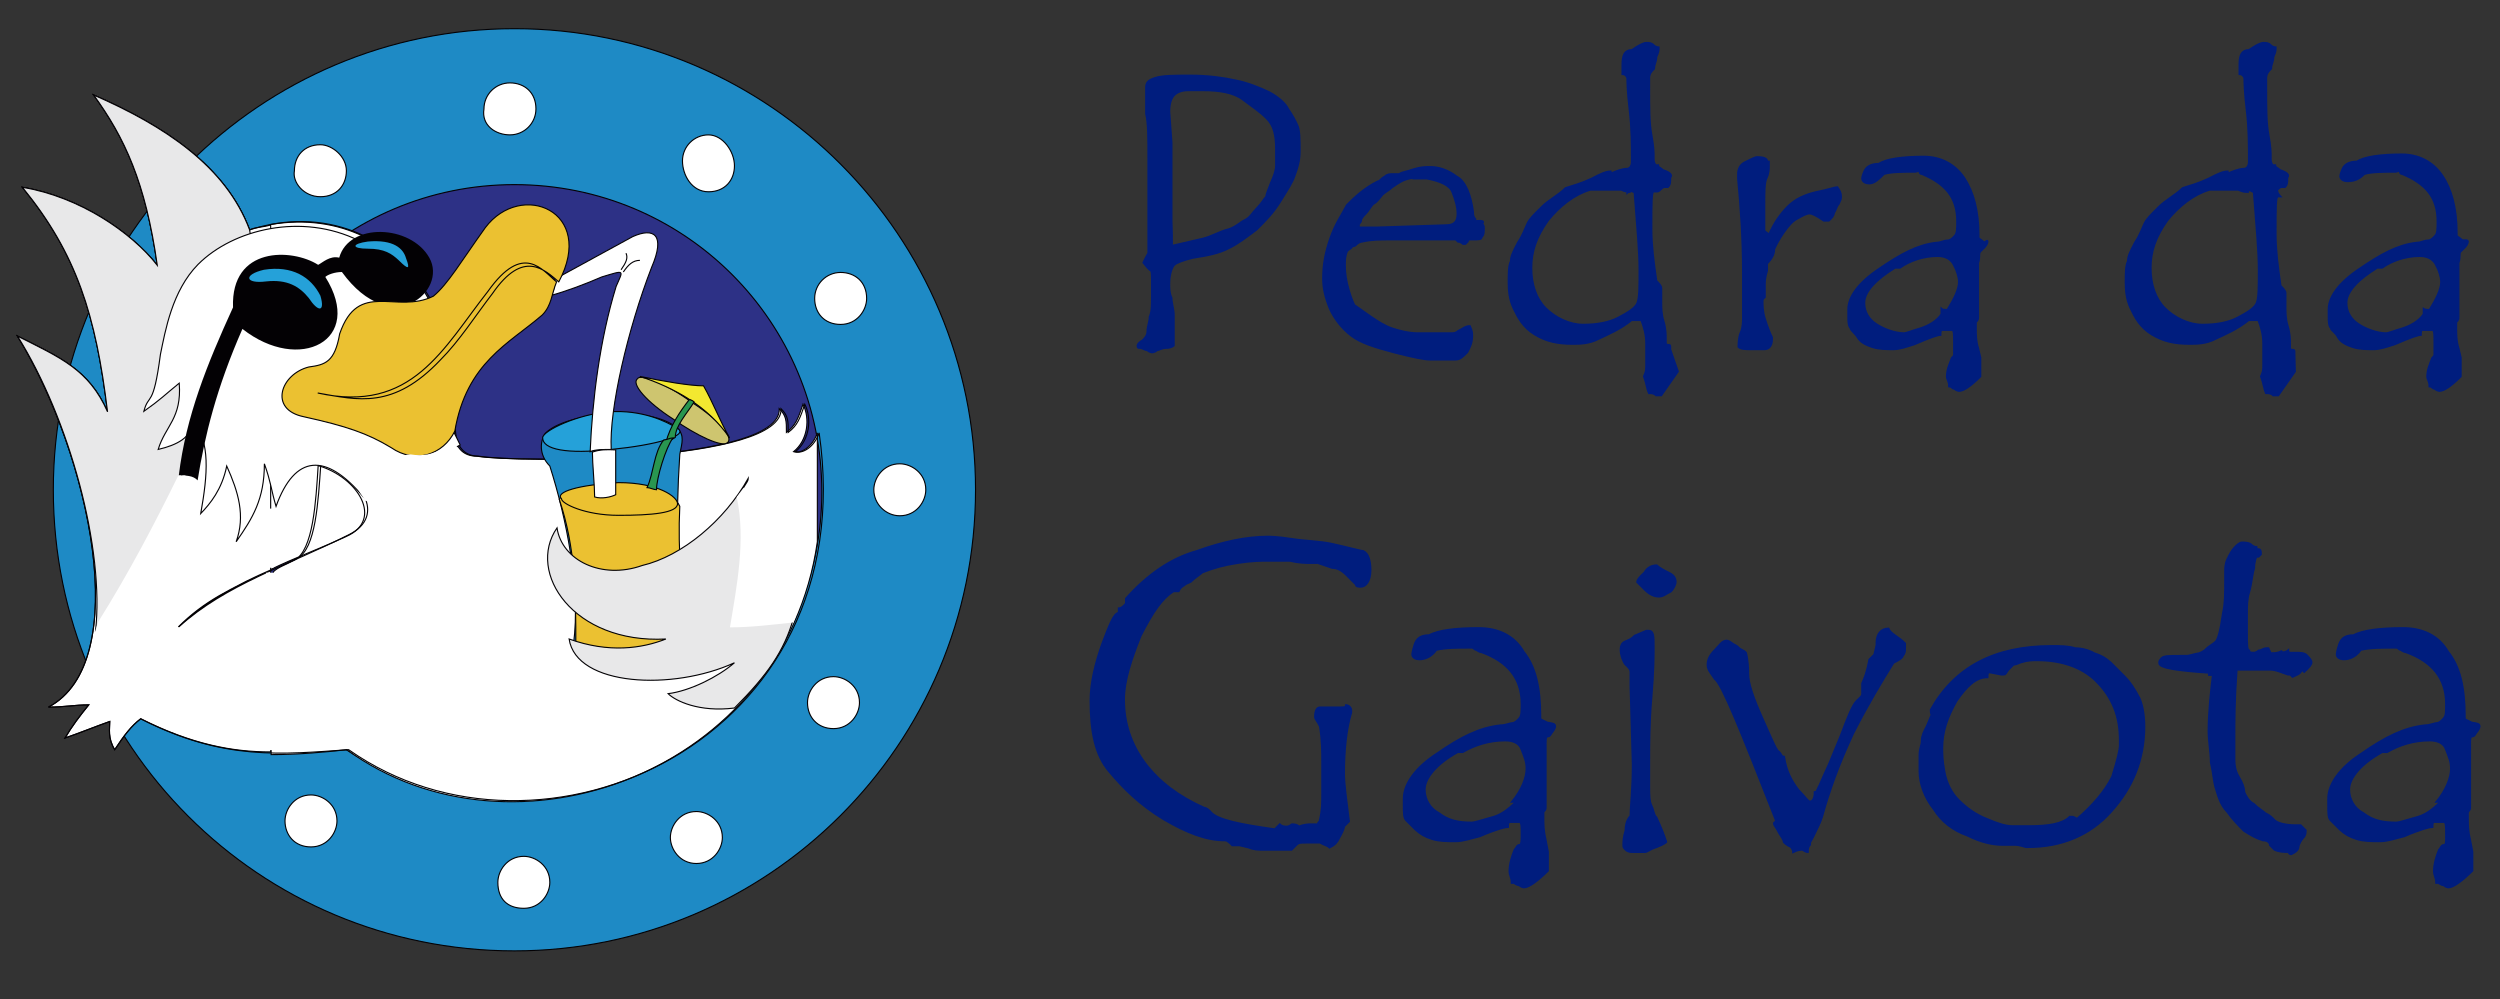 <?xml version="1.0" encoding="UTF-8"?> <svg xmlns="http://www.w3.org/2000/svg" xmlns:xlink="http://www.w3.org/1999/xlink" version="1.2" id="Camada_1" x="0px" y="0px" viewBox="-692.5 372 557.9 223" xml:space="preserve"><rect x="-692.5" y="372" width="557.9" height="223" fill="#333333" stroke="none"/> <g id="XMLID_88_"> <path id="XMLID_132_" fill="#1E8AC5" stroke="#030104" stroke-width="0.25" d="M-577.7,584.2c56.5,0,102.9-45.9,102.9-102.9 c0-56.5-45.9-102.9-102.9-102.9c-56.5,0-102.9,45.9-102.9,102.9S-634.7,584.2-577.7,584.2z"></path> <path id="XMLID_131_" fill="#2D3186" stroke="#030104" stroke-width="0.25" d="M-577.7,550.4c37.5,0,68.6-30.6,68.6-68.6 s-30.6-68.6-68.6-68.6s-68.6,30.6-68.6,68.6S-615.7,550.4-577.7,550.4z"></path> <g id="XMLID_124_"> <path id="XMLID_128_" fill="#FFFFFF" stroke="#030104" stroke-width="0.25" d="M-632,540.4c5.8,0,11.6-0.5,16.9-1.1 c36.9,26.9,97.6,5.3,105-46.4v-22.2c0-0.5,0-1.1,0-2.1c-1.1,3.2-3.7,4.7-5.3,4.2c3.2-2.6,3.7-7.4,2.1-10.6 c-1.1,3.2-1.6,4.7-3.7,6.3c0-2.6,0-3.7-1.6-5.3c0.5,12.1-58.6,12.1-67.5,10.6c-5.8,0-6.3-6.9-3.7-14.2c-3.2-9-3.7-11.6-6.9-20.6 c-6.9-12.7-20.1-19.5-35.4-16.9v77c5.3-2.6,11.1-4.7,16.9-7.4c8.4-3.7,2.6-13.2-6.3-15.8c-0.5,7.9-1.1,19-5.3,21.1 c-2.1,1.1-3.7,1.6-4.7,2.6L-632,540.4L-632,540.4z M-636.8,423.3c-5.3-14.2-19-23.2-34.8-30.1c6.9,9.5,11.6,19.5,14.2,38 c-5.8-7.4-17.4-15.3-30.1-17.4c12.1,14.8,16.4,28.5,19,50.1c-4.2-9.5-10.6-12.1-20.1-16.9c16.4,26.9,25.9,72.8,6.9,82.8 c3.7,0,5.8-0.5,9-0.5c-2.1,2.6-3.7,4.7-5.3,7.4c3.2-1.1,6.9-2.6,10-3.7c0,1.6-0.5,3.7,1.1,6.3c2.1-3.2,3.7-5.3,5.8-6.9 c11.6,5.8,20.6,7.4,29,7.4v-40.6c-9,4.2-14.8,6.9-20.6,12.7c6.3-5.8,13.2-9.5,20.6-12.7v-77C-633.6,422.7-635.7,422.7-636.8,423.3 z"></path> <path id="XMLID_125_" fill="none" stroke="#030104" stroke-width="0.25" d="M-636.8,423.3c-5.3-14.2-19-23.2-34.8-30.1 c6.9,9.5,11.6,19.5,14.2,38c-5.8-7.4-17.4-15.3-30.1-17.4c12.1,14.8,16.4,28.5,19,50.1c-4.2-9.5-10.6-12.1-20.1-16.9 c16.4,26.9,25.9,72.8,6.9,82.8c3.7,0,5.8-0.5,9-0.5c-2.1,2.6-3.7,4.7-5.3,7.4c3.2-1.1,6.9-2.6,10-3.7c0,1.6-0.5,3.7,1.1,6.3 c2.1-3.2,3.7-5.3,5.8-6.9c18.5,9.5,31.7,7.9,46.4,6.9c42.7,30.1,115-1.6,105-70.7c-1.1,3.2-3.7,4.7-5.3,4.2 c3.2-2.6,3.7-7.4,2.1-10.6c-1.1,3.2-1.6,4.7-3.7,6.3c0-2.6,0-3.7-1.6-5.3c0.5,12.1-58.6,12.1-67.5,10.6c-5.8,0-6.3-6.9-3.7-14.2 c-3.2-9-3.7-11.6-6.9-20.6C-604.6,424.3-620.4,418-636.8,423.3L-636.8,423.3z M-652.6,511.9c7.9-7.4,13.2-9,26.4-15.3 c4.2-2.1,4.7-12.7,5.3-21.1c9,2.6,14.8,11.6,6.3,15.8C-628.3,498.2-642.1,502.4-652.6,511.9z"></path> </g> <path id="XMLID_123_" fill="#1E8AC5" stroke="#030104" stroke-width="0.25" d="M-569.8,476c3.7,11.6,6.9,27.4,5.3,39.6 c8.4,2.6,16.4,1.6,24.8-1.6c-1.6-15.8-2.1-24.8-1.1-40.6c0.5-2.6,1.1-4.2-0.5-5.8c-5.8-5.3-24.8-3.7-29.5,1.1 C-571.9,470.2-572.4,473.4-569.8,476z"></path> <path id="XMLID_122_" fill="#25A1D9" stroke="#030104" stroke-width="0.25" d="M-556.6,463.9c7.4-0.5,12.7,2.1,15.3,3.7 c2.6,1.6-4.7,3.7-14.8,4.7c-10,1.1-15.3,0-15.3-2.6C-571.4,468.1-563.4,464.4-556.6,463.9z"></path> <path id="XMLID_121_" fill="#EBC131" stroke="#030104" stroke-width="0.25" d="M-567.7,483.4c3.7,11.1,3.7,21.1,3.7,32.7 c10,2.6,17.4,1.1,24.8-2.1c-1.1-9.5-2.1-19-1.6-29C-543.4,478.7-565,479.2-567.7,483.4z"></path> <path id="XMLID_120_" fill="#EBC131" stroke="#030104" stroke-width="0.25" d="M-554.5,479.7c9,0,13.2,3.2,13.2,4.7 c0,2.1-5.8,2.6-13.2,2.6s-12.7-2.6-12.7-3.7C-568.7,481.8-563.4,480.2-554.5,479.7z"></path> <path id="XMLID_119_" fill="#CEC56F" stroke="#030104" stroke-width="0.25" d="M-538.1,461.8c5.8,3.7,9.5,7.9,7.9,9 c-1.1,1.1-6.9-1.6-12.1-5.3c-5.8-3.7-9.5-7.9-7.9-9C-549.7,455.4-543.9,457.5-538.1,461.8z"></path> <path id="XMLID_118_" fill="#F3E830" stroke="#030104" stroke-width="0.25" d="M-549.7,456c5.3,1.1,11.1,2.1,14.2,2.1 c2.1,3.7,3.7,7.9,5.8,11.6C-534.4,462.8-541.8,458.6-549.7,456z"></path> <path id="XMLID_117_" fill="#299650" stroke="#030104" stroke-width="0.25" d="M-543.9,470.7c0.5,0,1.1-0.5,2.1-1.1 c0-2.6,2.6-5.3,4.2-7.9c0,0-0.5-0.5-1.1-0.5C-540.8,463.9-542.9,467-543.9,470.7z"></path> <path id="XMLID_116_" fill="#299650" stroke="#030104" stroke-width="0.25" d="M-548.1,480.8c0.5,0,1.6,0.5,2.1,0.5 c0-2.6,2.1-9.5,3.7-11.6c-0.5,0-1.6,0.5-2.1,0.5C-546.6,472.9-546.6,477.6-548.1,480.8z"></path> <path id="XMLID_115_" fill="#FFFFFF" stroke="#030104" stroke-width="0.25" d="M-568.7,434.3c5.8-3.2,11.6-6.3,17.4-9.5 c4.7-2.1,7.4-0.5,4.2,6.9c-5.3,13.7-9.5,31.7-9,40.6c-1.6,0-3.7,0-4.7,0.5c0.5-11.6,2.1-24.8,5.8-36.9c1.6-3.7,2.1-3.7-3.2-2.1 c-3.7,1.6-7.9,3.2-11.6,4.2C-568.7,437-568.7,435.4-568.7,434.3z"></path> <path id="XMLID_114_" fill="#FFFFFF" stroke="#030104" stroke-width="0.25" d="M-560.3,472.9c0,2.6,0.5,7.4,0.5,10 c1.6,0.5,3.7,0,4.7-0.5c0-2.6,0-7.4,0-10C-557.1,472.3-558.7,472.3-560.3,472.9z"></path> <path id="XMLID_113_" fill="none" stroke="#030104" stroke-width="0.25" d="M-553.9,432.2c1.1-1.6,1.6-2.6,1.1-3.7"></path> <path id="XMLID_112_" fill="none" stroke="#030104" stroke-width="0.25" d="M-553.4,432.7c1.1-1.6,2.1-2.6,3.7-2.6"></path> <path id="XMLID_111_" fill="#E8E8E9" stroke="#030104" stroke-width="0.25" d="M-636.8,423.3c-5.3-14.2-19-23.2-34.8-30.1 c6.9,9.5,11.6,19.5,14.2,38c-5.8-7.4-17.4-15.3-30.1-17.4c12.1,14.8,16.4,28.5,19,50.1c-4.2-9.5-10.6-12.1-20.1-16.9 c11.6,18.5,19.5,47.5,17.4,66C-652.6,485-633.6,440.1-636.8,423.3z"></path> <path id="XMLID_110_" fill="#FFFFFF" stroke="#030104" stroke-width="0.25" d="M-589.8,471.3c-6.9,3.7-14.2,7.9-21.6,11.6 c-8.4-10-15.3-9.5-19.5,2.1c-1.1-3.7-1.1-5.3-2.6-9.5c0,7.9-2.6,12.1-6.3,17.4c2.1-5.8,0.5-11.1-2.1-16.9 c-1.1,5.3-3.7,8.4-5.8,10.6c1.6-9,2.1-15.8-1.6-20.6c-0.5,3.7-3.7,5.3-7.9,6.3c1.6-5.3,5.3-6.9,4.7-14.8c-3.2,2.6-4.2,3.7-7.9,6.3 c1.1-4.2,2.1-0.5,3.7-12.7c1.1-5.3,2.6-14.2,8.4-20.1c7.9-7.9,23.2-11.6,35.9-5.3C-604.6,440.1-597.7,455.4-589.8,471.3z"></path> <g id="XMLID_106_"> <path id="XMLID_109_" fill="#030104" d="M-652.6,478.1c1.6,0,3.2,0,4.2,1.1c1.6-10,4.2-20.6,10-33.8c12.7,10,27.4,2.6,18.5-11.6 c0.5-0.5,2.1-1.1,3.7-1.1c11.1,15.3,23.7,4.2,19.5-3.2c-4.2-7.4-17.9-7.9-20.1,0c-2.1-0.5-3.7,1.1-4.7,1.6 c-5.8-3.7-19.5-4.2-19,9.5C-646.3,453.3-651,464.9-652.6,478.1z"></path> <path id="XMLID_108_" fill="#25A1D9" d="M-633.6,432.2c-4.7,1.1-4.2,3.2,0.5,2.6c4.7-0.5,7.4,1.1,9.5,3.7c2.1,3.2,3.7,3.2,2.6-0.5 C-623.1,433.8-627.3,431.2-633.6,432.2z"></path> <path id="XMLID_107_" fill="#25A1D9" d="M-610.4,425.9c-3.7,0.5-3.7,1.6,0,1.6s5.3,1.1,6.9,2.6c2.1,2.1,2.6,2.1,1.6-0.5 C-602.5,427.5-604.6,425.4-610.4,425.9z"></path> </g> <path id="XMLID_105_" fill="#EBC131" stroke="#030104" stroke-width="0.25" d="M-616.7,446.5c-1.1,6.3-3.2,6.9-6.9,7.4 c-6.3,1.6-9,9.5-1.1,11.1c9.5,2.1,14.2,3.7,19.5,6.9c5.3,3.7,11.6,1.6,14.2-3.7c2.6-15.3,12.1-19.5,19.5-25.9 c2.1-2.1,2.1-4.7,3.2-7.4c-3.2-2.6-7.4-9-15.3,2.1c-10,12.7-16.9,27.4-38,22.7c9,1.6,16.9,3.7,27.4-7.4c4.2-4.2,7.9-10,11.6-14.8 c6.9-10,11.6-5.3,14.8-2.6c8.4-15.8-8.4-22.7-16.4-12.1c-5.3,7.4-8.4,12.7-11.6,15.3C-604.1,442.2-612.5,434.3-616.7,446.5z"></path> <path id="XMLID_104_" fill="#FFFFFF" d="M-612.5,481.3c0.5,1.1,1.1,1.6,1.6,2.6c6.9-3.7,13.7-7.9,20.6-11.6 c-0.5-1.1-0.5-1.6-1.1-2.6c-0.5,1.1-3.7,4.7-9.5,3.7C-605.1,473.4-606.7,479.2-612.5,481.3z"></path> <path id="XMLID_103_" fill="#FFFFFF" d="M-670.6,510.8c-0.5,1.6-1.1,3.2-1.1,4.2c11.1-11.6,17.9-24.8,20.6-36.9c-0.5,0-1.1,0-1.6,0 C-657.9,488.7-663.7,499.8-670.6,510.8z"></path> <path id="XMLID_102_" fill="#E8E8E9" stroke="#030104" stroke-width="0.25" d="M-525.5,478.7c-5.3,9.5-14.8,17.4-23.7,19.5 c-9,3.2-17.9-1.1-19-8.4c-6.9,10,3.7,25.9,24.3,24.8c-5.3,2.1-12.7,3.2-21.6,0c1.6,10.6,23.2,11.6,36.9,5.3 c-3.7,3.2-10,6.3-14.8,6.9c1.6,1.6,6.9,4.2,14.8,3.2c7.4-7.4,11.1-12.7,13.2-20.1c-3.7,0-10,1.1-13.7,1.6 c2.1-8.4,3.7-18.5,1.6-28.5C-527,480.8-525.5,479.7-525.5,478.7z"></path> <path id="XMLID_101_" fill="#FFFFFF" d="M-528.1,482.9c0.5-0.5,1.1-1.6,1.6-2.1c1.6,9,4.7,15.8,2.6,25.9c4.2-1.6,6.3,0,9,2.6 c0,0.5-0.5,1.1-0.5,1.6c-4.7,0.5-9.5,1.1-14.2,1.1C-528.1,502.9-526,492.4-528.1,482.9z"></path> <g id="XMLID_91_"> <path id="XMLID_100_" fill="#FFFFFF" stroke="#030104" stroke-width="0.25" d="M-621,415.9c3.7,0,5.8-2.6,5.8-5.8 c0-3.2-3.2-5.8-5.8-5.8c-3.7,0-5.8,2.6-5.8,5.8C-627.3,412.7-624.7,415.9-621,415.9z"></path> <path id="XMLID_99_" fill="#FFFFFF" stroke="#030104" stroke-width="0.25" d="M-578.7,402.1c3.2,0,5.8-2.6,5.8-5.8 c0-3.7-2.6-5.8-5.8-5.8c-3.2,0-5.8,2.6-5.8,5.8C-585.1,400-581.9,402.1-578.7,402.1z"></path> <path id="XMLID_98_" fill="#FFFFFF" stroke="#030104" stroke-width="0.25" d="M-534.4,414.8c3.7,0,5.8-2.6,5.8-5.8 s-2.6-6.9-5.8-6.9c-3.2,0-5.8,2.6-5.8,5.8C-540.2,411.1-538.1,414.8-534.4,414.8z"></path> <path id="XMLID_97_" fill="#FFFFFF" stroke="#030104" stroke-width="0.25" d="M-504.9,444.4c3.7,0,5.8-3.2,5.8-5.8 c0-3.7-2.6-5.8-5.8-5.8s-5.8,2.6-5.8,5.8S-508.6,444.4-504.9,444.4z"></path> <path id="XMLID_96_" fill="#FFFFFF" stroke="#030104" stroke-width="0.25" d="M-491.7,487.1c3.7,0,5.8-3.2,5.8-5.8 c0-3.7-3.2-5.8-5.8-5.8c-3.7,0-5.8,3.2-5.8,5.8C-497.5,484.5-494.8,487.1-491.7,487.1z"></path> <path id="XMLID_95_" fill="#FFFFFF" stroke="#030104" stroke-width="0.25" d="M-506.5,534.6c3.7,0,5.8-3.2,5.8-5.8 c0-3.7-3.2-5.8-5.8-5.8c-3.7,0-5.8,3.2-5.8,5.8C-512.3,532-510.1,534.6-506.5,534.6z"></path> <path id="XMLID_94_" fill="#FFFFFF" stroke="#030104" stroke-width="0.25" d="M-537.1,564.7c3.7,0,5.8-3.2,5.8-5.8 c0-3.7-3.2-5.8-5.8-5.8c-3.7,0-5.8,3.2-5.8,5.8C-542.9,561.5-540.8,564.7-537.1,564.7z"></path> <path id="XMLID_93_" fill="#FFFFFF" stroke="#030104" stroke-width="0.25" d="M-575.6,574.7c3.7,0,5.8-3.2,5.8-5.8 c0-3.7-3.2-5.8-5.8-5.8c-3.7,0-5.8,3.2-5.8,5.8C-581.4,572.6-579.3,574.7-575.6,574.7z"></path> <path id="XMLID_92_" fill="#FFFFFF" stroke="#030104" stroke-width="0.25" d="M-623.1,561c3.7,0,5.8-3.2,5.8-5.8 c0-3.7-3.2-5.8-5.8-5.8c-3.7,0-5.8,3.2-5.8,5.8C-628.9,558.3-626.8,561-623.1,561z"></path> </g> <rect id="XMLID_90_" x="-633.1" y="499.8" fill="#FFFFFF" width="3.7" height="39.6"></rect> <rect id="XMLID_89_" x="-633.1" y="485.5" fill="#FFFFFF" width="1.6" height="13.2"></rect> </g> <g id="XMLID_14_"> </g> <g id="XMLID_15_"> </g> <g id="XMLID_16_"> </g> <g id="XMLID_17_"> </g> <g id="XMLID_18_"> </g> <g id="XMLID_19_"> </g> <g> <path fill="#001D7E" stroke="#001D7E" stroke-width="0.5" d="M-437.3,430.6c0,0,0.5-1.1,1.1-2.1c0-1.6,0-3.7,0-6.3v-5.3v-9.5 c0-4.7,0-7.9-0.5-10c0-2.1,0-3.2,0-3.2s0-0.5,0-1.1c0-0.5,0-0.5,0-1.1v-0.5c0-1.1,0.5-1.6,2.1-2.1c1.6-0.5,4.2-0.5,7.9-0.5 c3.7,0,7.4,0.5,10,1.1c2.6,0.5,5.3,1.6,7.4,2.6c2.1,1.1,3.7,2.6,4.2,3.7c1.1,1.6,1.6,2.6,2.1,3.7c0.5,1.1,0.5,3.2,0.5,5.8 c0,2.1-0.5,3.7-1.1,5.3c-0.5,1.6-1.6,3.2-3.2,5.8c-1.6,2.6-3.2,4.2-5.3,6.3c-2.1,1.6-4.2,3.2-6.3,4.2c-2.1,1.1-4.7,1.6-7.9,2.1 c-2.1,0.5-3.7,1.1-4.2,1.6c-0.5,0.5-1.1,2.1-1.1,4.2c0,1.1,0,2.1,0.5,3.2c0,1.1,0.5,2.6,0.5,3.7v2.1c0,0.5,0,1.1,0,2.1v1.1v0.5 c0,0.5,0,0.5,0,1.1c0,0-0.5,0.5-1.6,0.5s-1.6,0.5-2.1,0.5c-0.5,0.5-1.1,0.5-1.1,0.5s-0.5,0-1.1-0.5c-0.5,0-1.1-0.5-1.6-0.5 c-0.5,0-0.5,0-0.5-0.5c0,0,0-0.5,1.1-1.1c0.5-0.5,1.1-1.1,1.1-2.1l0,0c0-1.1,0.5-2.1,0.5-3.2c0.5-1.1,0.5-2.6,0.5-4.7 c0-1.1,0-2.1,0-3.7c0-1.1,0-2.1-0.5-2.1l-0.5-0.5C-437.3,430.6-437.3,430.6-437.3,430.6L-437.3,430.6z M-431,426.9 c2.1-0.5,4.7-1.1,6.9-1.6c2.1-0.5,3.7-1.6,5.8-2.1c1.6-0.5,2.6-1.6,3.7-2.1c1.1-0.5,1.6-1.6,2.6-2.6c1.1-1.1,1.6-2.1,2.1-2.6 c0-0.5,0.5-1.6,1.1-3.2c0.5-1.1,1.1-2.6,1.1-3.7s0-2.6,0-3.7c0-3.2-0.5-5.3-2.1-6.9c-1.6-1.6-3.2-2.6-5.3-4.2 c-2.1-1.6-5.3-2.1-9-2.1h-3.2c-1.6,0-2.6,0.5-3.2,1.1c-0.5,0.5-1.1,1.6-1.1,3.7l0.5,6.9v7.4v10C-431,423.3-431,425.4-431,426.9z"></path> <path fill="#001D7E" stroke="#001D7E" stroke-width="0.5" d="M-361.9,421.7c0,0,0.5,0.5,0.5,1.1c0,1.1,0,1.6-0.5,2.1l0,0 c0,0.5-0.5,0.5-2.1,0.5h-0.5c0,0-0.5,0-0.5,0.5l-0.5,0.5c0,0,0,0-0.5,0c0,0-0.5-0.5-1.1-0.5l-0.5-0.5c-0.5,0-1.1,0-2.1,0 c-0.5,0-1.1,0-2.1,0s-1.6,0-1.6,0c-0.5,0-1.1,0-2.1,0s-2.1,0-2.6,0h-4.2c-2.1,0-4.2,0-6.3,0.5c0,0-0.5,0-1.1,0.5 c-0.5,0.5-0.5,0.5-1.1,0.5c0,0.5-0.5,0.5-1.1,1.1c-0.5,1.1-0.5,2.1-0.5,3.2c0,0.5,0,2.1,0.5,4.2c0.5,2.1,1.1,3.7,1.6,4.7 c0,0,1.6,1.1,3.7,2.6c1.6,1.1,3.2,2.1,4.7,2.6s3.7,1.1,5.8,1.1c1.1,0,2.1,0,3.2,0h1.6h2.6c0.5,0,1.1,0,1.6-0.5 c1.1-0.5,1.6-1.1,2.6-1.1c0.5,1.1,0.5,1.6,0.5,2.1c0,1.6-0.5,2.6-1.1,3.7c-1.1,1.1-1.6,1.6-2.6,1.6h-1.1h-2.6h-2.1 c-1.1,0-3.7-0.5-7.9-1.6s-7.4-2.1-9.5-3.7c-2.1-1.6-3.7-3.7-4.7-5.8c-1.1-2.6-1.6-4.7-1.6-6.9c0-3.2,0.5-5.8,1.6-9s2.6-5.3,3.7-7.4 c1.6-1.6,3.7-3.7,6.9-5.3c0.5,0,0.5-0.5,1.6-1.1c0.5-0.5,1.1-0.5,1.6-0.5h1.6c0.5-0.5,1.6-0.5,3.2-1.1c1.6-0.5,2.6-0.5,3.7-0.5 c1.6,0,3.7,0.5,5.8,2.1c2.1,1.1,3.2,4.2,3.7,7.9c0,0.5,0,1.1,0.5,1.6c0,0.5,0,0.5,0,0.5C-361.3,421.1-361.3,421.7-361.9,421.7z M-379.3,412.2c0,0-1.1,0.5-2.6,1.6c-0.5,0.5-1.6,1.1-2.1,1.6c-0.5,0.5-1.1,1.6-2.1,2.1c-0.5,0.5-1.1,1.6-1.6,2.1 c-0.5,0.5-1.1,1.1-1.1,1.6c0,0.5-0.5,0.5-0.5,1.1s0,0.5,0.5,0.5h0.5h3.2l15.3-0.5c2.1,0,2.6-1.1,2.6-2.6c0-1.6-0.5-3.2-1.1-4.7 c-0.5-1.6-2.6-2.6-5.8-3.2c-0.5,0-1.1,0-1.6,0c-0.5,0-1.1,0-1.6,0C-376.6,411.6-377.7,411.6-379.3,412.2z"></path> <path fill="#001D7E" stroke="#001D7E" stroke-width="0.5" d="M-318.1,454.9l-3.7,5.3h-1.1c-0.5-0.5-1.1-0.5-1.6-0.5 c-0.5-1.1-0.5-2.1-1.1-3.7c0.5-1.1,0.5-1.6,0.5-2.6v-4.7c0-2.1-0.5-3.7-1.1-5.3c0,0-0.5,0-1.1,0c-0.5,0-0.5,0-1.1,0 c-2.6,2.1-5.3,3.2-7.4,4.2c-2.1,1.1-4.2,1.1-5.8,1.1c-3.2,0-5.8-0.5-8.4-2.1c-2.6-1.6-3.7-3.7-4.7-5.8s-1.1-4.2-1.1-5.8 c0-2.1,0-3.7,0.5-4.7c0-1.1,0.5-2.1,1.6-4.2c1.1-1.6,1.6-3.2,2.1-4.2c0.5-1.1,1.6-2.1,3.2-3.7c1.6-1.6,3.7-2.6,5.3-4.2 c1.6-0.5,3.7-1.1,5.8-2.1c2.1-1.1,3.2-1.6,4.2-1.6v0.5c1.1-0.5,2.6-1.1,3.7-1.1l0,0c0.5,0,1.1-0.5,1.1-1.6c0-3.7,0-7.4-0.5-11.6 c-0.5-4.2-0.5-6.3-0.5-6.9c0-0.5-0.5-1.1-1.1-1.1c0-0.5,0-1.1,0-2.1c0-2.1,0.5-3.2,2.1-3.2c1.6-1.1,2.6-1.6,3.2-1.6s1.1,0,1.6,0.5 s1.1,0.5,1.1,0.5s0,0,0,0.5c0,0,0,0.5-0.5,1.6c0,1.1-0.5,1.6-0.5,2.6c-0.5,0.5-1.1,1.1-1.1,2.1v2.1c0,4.7,0,7.9,0.5,10.6 s0.5,4.2,0.5,4.2v0.5v0.5c0,0.5,0,1.1,0.5,1.6h0.5c0,0.5,0.5,0.5,1.1,1.1c1.6,0.5,2.1,1.1,1.6,1.6c0,1.1,0,1.6-0.5,2.1h-0.5 c-0.5,0-0.5,0-1.1,0.5c-0.5,0.5-0.5,0.5-1.1,0.5h-0.5l0,0c-0.5,0-0.5,2.6-0.5,8.4c0,3.7,0.5,7.4,1.1,11.6c0.5,0.5,1.1,1.1,1.1,1.6 c0,1.1,0,2.1,0,3.2s0,2.6,0.5,4.2c0.5,1.6,0.5,3.2,0.5,3.7v1.1c0,0,0,0.5,0.5,0.5c0.5,0,0.5,0,0.5,0.5l0,0v0.5L-318.1,454.9z M-328.6,414.8c-0.5,0-1.1,0-2.1-0.5h-2.1c-0.5,0-1.1,0-1.6,0h-1.1h-2.1c-3.7,1.1-6.9,3.7-9.5,6.9c-2.6,3.7-3.7,6.9-3.7,10.6 s1.1,6.9,3.2,9c2.1,2.1,5.3,3.7,8.4,3.7s5.8-0.5,7.9-1.6c2.1-1.1,3.7-2.1,4.2-3.2c0.5-1.1,0.5-3.7,0.5-7.4c0-4.2-0.5-9.5-1.1-17.4 c-1.1-0.5-1.6-0.5-1.6-0.5v0.5C-329.2,414.8-328.6,414.8-328.6,414.8z"></path> <path fill="#001D7E" stroke="#001D7E" stroke-width="0.5" d="M-281.7,415.9c0,0.5,0,0.5-0.5,1.6c-0.5,0.5-0.5,1.1-1.1,2.1 c0,0.5-0.5,1.1-1.1,1.6h-1.1c-1.6-1.1-2.6-1.6-3.2-1.6s-1.6,0.5-2.6,1.1c-1.1,0.5-2.1,1.6-3.2,3.2c-1.1,1.6-1.6,2.6-2.1,3.7 c0,1.1-0.5,2.1-1.6,3.2v1.6c-0.5,1.6-0.5,2.6-0.5,3.2c0,0.5,0,1.1,0,1.6c0,0.5,0,0.5,0,1.1c-0.5,0.5-0.5,0.5-0.5,1.1 c0,0.5,0,2.1,0.5,3.7c0.5,1.6,1.1,3.2,1.6,4.2v0.5c0,1.1-0.5,2.1-1.6,2.1h-1.1c-0.5,0-1.6,0-2.1,0c-1.1,0-2.1,0-2.6-0.5l0,0 c0-0.5,0-2.1,0.5-3.2c0.5-1.1,0.5-2.6,0.5-3.2v-10c0-7.9-0.5-14.8-1.1-21.1c0-0.5,0-1.1,0-1.1c0-1.1,0.5-2.1,1.6-2.6 s2.1-1.1,2.6-1.1c0.5,0,1.6,0,2.1,0.5c0,0,0,0.5,0.5,0.5c0,0.5,0,0.5,0,0.5v0.5c0,0.5,0,1.6-0.5,2.6s-0.5,3.2-0.5,5.8v5.3v0.5 c0,0.5,0.5,0.5,1.1,1.1c1.1-2.6,2.6-4.7,4.2-6.3c1.6-1.6,3.7-2.6,6.3-3.2c2.6-0.5,4.2-1.1,4.7-1.1 C-282.2,414.3-281.7,414.8-281.7,415.9L-281.7,415.9z"></path> <path fill="#001D7E" stroke="#001D7E" stroke-width="0.5" d="M-249,425.9c0,0,0,0.5-0.5,1.1c-0.5,0.5-0.5,0.5-1.1,1.1 c-0.5,0.5,0,1.1-0.5,2.6c0,1.6,0,3.2,0,6.3v5.8c0,0.5,0,0.5-0.5,1.1c0,0.5,0,1.1,0,1.6c0,1.1,0,2.6,0.5,4.2l0.5,2.1v2.1v2.1 c-2.1,2.1-3.7,3.2-4.7,3.2c0,0-0.5,0-1.1-0.5c-0.5,0-0.5-0.5-1.1-0.5l0,0c0-1.1-0.5-1.6-0.5-2.1c0-1.6,0.5-2.6,1.1-4.2 c0.5-0.5,0.5-0.5,0.5-1.1c0,0,0-1.1,0-2.6c0-1.6,0-2.6-0.5-2.6c0,0,0,0-0.5,0c-0.5,0-0.5,0-1.1,0h-0.5c-0.5,0-0.5,0.5-0.5,1.1 c-0.5,0-2.1,0.5-5.8,2.1c-1.6,0.5-3.2,1.1-4.7,1.1s-3.2,0-4.7-0.5s-2.6-1.1-3.2-2.1s-1.6-1.6-1.6-2.1c-0.5-0.5-0.5-1.6-0.5-2.6 v-1.1v-0.5c0-2.6,2.1-5.8,6.9-9c4.7-3.2,8.4-5.3,12.7-5.8c1.1,0,1.6-0.5,2.6-0.5c0.5,0,1.1-0.5,1.6-1.1c0.5-0.5,0.5-1.6,0.5-3.2 c0-5.3-2.6-8.4-7.9-10.6c0,0-0.5,0-0.5-0.5c0-0.5-0.5,0-1.1,0c-2.6,0-5.3,0-6.9,0.5c-1.1,1.1-2.1,2.1-3.2,2.1s-1.6-0.5-1.6-1.1 c0,0,0-0.5,0.5-1.6s1.6-1.6,3.2-1.6c1.6-1.1,5.3-1.6,10-1.6c3.7,0,6.9,1.6,9,4.7c2.1,3.2,3.2,7.4,3.2,12.7v0.5 c0,0.5,0.5,0.5,1.1,1.1C-249.5,426.4-249,425.4-249,425.9L-249,425.9z M-257.9,441.2c1.6-2.6,2.6-4.7,2.6-6.3 c0-1.1-0.5-2.6-1.1-3.7c-0.5-1.1-1.6-2.1-3.7-2.1c-3.2,0-6.3,1.1-8.4,2.6h-1.1c-4.2,2.6-6.9,5.3-6.9,7.9c0,2.1,1.1,3.7,2.6,4.7 c1.6,1.1,4.2,2.1,6.3,2.1c0.5,0,1.6-0.5,3.7-1.1c1.6-0.5,3.7-1.6,4.7-3.2v-1.1C-259,441.2-257.9,441.2-257.9,441.2z"></path> <path fill="#001D7E" stroke="#001D7E" stroke-width="0.5" d="M-180.4,454.9l-3.7,5.3h-1.1c-0.5-0.5-1.1-0.5-1.6-0.5 c-0.5-1.1-0.5-2.1-1.1-3.7c0.5-1.1,0.5-1.6,0.5-2.6v-4.7c0-2.1-0.5-3.7-1.1-5.3c0,0-0.5,0-1.1,0s-0.5,0-1.1,0 c-2.6,2.1-5.3,3.2-7.4,4.2c-2.1,1.1-4.2,1.1-5.8,1.1c-3.2,0-5.8-0.5-8.4-2.1c-2.6-1.6-3.7-3.7-4.7-5.8s-1.1-4.2-1.1-5.8 c0-2.1,0-3.7,0.5-4.7c0-1.1,0.5-2.1,1.6-4.2c1.1-1.6,1.6-3.2,2.1-4.2c0.5-1.1,1.6-2.1,3.2-3.7c1.6-1.6,3.7-2.6,5.3-4.2 c1.6-0.5,3.7-1.1,5.8-2.1c2.1-1.1,3.2-1.6,4.2-1.6v0.5c1.1-0.5,2.6-1.1,3.7-1.1l0,0c0.5,0,1.1-0.5,1.1-1.6c0-3.7,0-7.4-0.5-11.6 c-0.5-4.2-0.5-6.3-0.5-6.9c0-0.5-0.5-1.1-1.1-1.1c0-0.5,0-1.1,0-2.1c0-2.1,0.5-3.2,2.1-3.2c1.6-1.1,2.6-1.6,3.2-1.6s1.1,0,1.6,0.5 c0.5,0.5,1.1,0.5,1.1,0.5s0,0,0,0.5c0,0,0,0.5-0.5,1.6c0,1.1-0.5,1.6-0.5,2.6c-0.5,0.5-1.1,1.1-1.1,2.1v2.1c0,4.7,0,7.9,0.5,10.6 c0.5,2.6,0.5,4.2,0.5,4.2v0.5v0.5c0,0.5,0,1.1,0.5,1.6h0.5c0,0.5,0.5,0.5,1.1,1.1c1.6,0.5,2.1,1.1,1.6,1.6c0,1.1,0,1.6-0.5,2.1 h-0.5c-0.5,0-0.5,0-1.1,0.5c-0.5,0.5,0.5,1.6,0.5,1.6h-0.5l0,0c-0.5,0-0.5,2.6-0.5,8.4c0,3.7,0.5,7.4,1.1,11.6 c0.5,0.5,1.1,1.1,1.1,1.6c0,1.1,0,2.1,0,3.2c0,1.1,0,2.6,0.5,4.2c0.5,1.6,0.5,3.2,0.5,3.7v1.1c0,0,0,0.5,0.5,0.5 c0.5,0,0.5,0,0.5,0.5l0,0v0.5L-180.4,454.9z M-190.9,414.8c-0.5,0-1.1,0-2.1-0.5h-2.1c-0.5,0-1.1,0-1.6,0h-1.1h-1.6 c-3.7,1.1-6.9,3.7-9.5,6.9c-2.6,3.7-3.7,6.9-3.7,10.6s1.1,6.9,3.2,9c2.1,2.1,5.3,3.7,8.4,3.7c3.2,0,5.8-0.5,7.9-1.6 c2.1-1.1,3.7-2.1,4.2-3.2c0.5-1.1,0.5-3.7,0.5-7.4c0-4.2-0.5-9.5-1.1-17.4C-190.4,414.3-190.9,414.3-190.9,414.8L-190.9,414.8z"></path> <path fill="#001D7E" stroke="#001D7E" stroke-width="0.5" d="M-141.8,425.9c0,0,0,0.5-0.5,1.1c-0.5,0.5-0.5,0.5-1.1,1.1 c-0.5,0.5,0,1.1-0.5,2.6c0,1.6,0,3.2,0,6.3v5.8c0,0.5,0,0.5-0.5,1.1c0,0.5,0,1.1,0,1.6c0,1.1,0,2.6,0.5,4.2l0.5,2.1v2.1v2.1 c-2.1,2.1-3.7,3.2-4.7,3.2c0,0-0.5,0-1.1-0.5c-0.5,0-0.5-0.5-1.1-0.5l0,0c0-1.1-0.5-1.6-0.5-2.1c0-1.6,0.5-2.6,1.1-4.2 c0.5-0.5,0.5-0.5,0.5-1.1c0,0,0-1.1,0-2.6c0-1.6,0-2.6-0.5-2.6c0,0,0,0-0.5,0c-0.5,0-0.5,0-1.1,0h-0.5c-0.5,0-0.5,0.5-0.5,1.1 c-0.5,0-2.1,0.5-5.8,2.1c-1.6,0.5-3.2,1.1-4.7,1.1c-1.6,0-3.2,0-4.7-0.5s-2.6-1.1-3.2-2.1c-0.5-1.1-1.6-1.6-1.6-2.1 c-0.5-0.5-0.5-1.6-0.5-2.6v-1.1v-0.5c0-2.6,2.1-5.8,6.9-9c4.7-3.2,8.4-5.3,12.7-5.8c1.1,0,1.6-0.5,2.6-0.5c0.5,0,1.1-0.5,1.6-1.1 c0.5-0.5,0.5-1.6,0.5-3.2c0-5.3-2.6-8.4-7.9-10.6c0,0-0.5,0-0.5-0.5c0-0.5-0.5,0-1.1,0c-2.6,0-5.3,0-6.9,0.5 c-1.1,1.1-2.1,1.6-3.7,1.6c-1.1,0-1.6-0.5-1.6-1.1c0,0,0-0.5,0.5-1.6s1.6-1.6,3.2-1.6c1.6-1.1,5.3-1.6,10-1.6c3.7,0,6.9,1.6,9,4.7 s3.2,7.4,3.2,12.7v0.5c0,0.5,0.5,0.5,1.1,1.1C-142.9,425.9-141.8,425.4-141.8,425.9L-141.8,425.9z M-150.3,441.2 c1.6-2.6,2.6-4.7,2.6-6.3c0-1.1-0.5-2.6-1.1-3.7c-0.5-1.1-1.6-2.1-3.7-2.1c-3.2,0-6.3,1.1-8.4,2.6h-1.1c-4.2,2.6-6.9,5.3-6.9,7.9 c0,2.1,1.1,3.7,2.6,4.7c1.6,1.1,4.2,2.1,6.3,2.1c0.5,0,1.6-0.5,3.7-1.1c1.6-0.5,3.7-1.6,4.7-3.2v-1.1 C-151.3,441.2-150.3,441.2-150.3,441.2z"></path> </g> <g> <path fill="#001D7E" stroke="#001D7E" stroke-width="0.5" d="M-388.3,495c1.1,0.5,1.6,2.1,1.6,4.2c0,2.6-1.1,3.7-2.1,3.7 c-0.5,0-1.1,0-1.1-0.5c-0.5-0.5-1.1-1.1-2.1-2.1c-1.1-1.1-2.1-1.6-3.2-1.6l-3.2-1.1h-1.6c-1.1,0-2.6,0-4.7-0.5c-2.1,0-3.7,0-4.7,0 c-1.6,0-3.7,0-6.9,0.5c-3.2,0.5-5.3,1.1-7.9,2.1c-0.5,0.5-1.6,1.1-2.6,2.1l-1.1,0.5c-0.5,0.5-1.1,0.5-1.6,1.6h-1.1 c-2.6,1.6-4.7,4.7-7.4,10c-2.1,5.3-3.7,10-3.7,14.2c0,5.3,1.6,10,4.7,14.2c3.2,4.2,7.4,7.4,13.2,10c0.5,0,1.1,0.5,1.6,1.1 c1.6,1.6,6.3,2.6,14.2,3.7l1.1-1.1c0.5,0.5,1.1,0.5,1.6,0.5c0,0,0.5,0,1.1-0.5c0.5,0,1.1,0,1.6,0.5c1.1-0.5,2.1-0.5,2.6-0.5 c0,0,1.1,0,1.6,0c0-0.5,0.5-0.5,0.5-1.1c0.5-2.1,0.5-3.7,0.5-5.8v-0.5V542c0-2.1,0-4.7-0.5-7.9c-0.5-1.1-1.1-1.6-1.1-2.1 c0-1.6,0.5-2.1,1.1-2.1h4.7c0.5,0,1.1,0,1.1-0.5c0.5,0,1.1,0.5,1.1,1.1v0.5c-1.1,3.7-1.6,8.4-1.6,13.7c0,2.1,0.5,5.8,1.1,10.6 c-0.5,0.5-1.1,1.1-1.1,1.1c0,0.5-0.5,1.6-1.1,2.6c-0.5,1.1-1.1,1.6-2.1,2.1c-0.5-0.5-1.1-0.5-2.1-1.1c0,0-0.5,0-1.1,0 c0,0-1.1,0-2.1,0c-1.1,0-1.6,0-2.1,0.5c0,0-0.5,0.5-1.1,1.1h-0.5c0,0-1.1,0-2.1,0c-1.1,0-2.1,0-3.2,0c-1.6,0-2.6,0-3.7-0.5 l-2.1-0.5c0,0,0,0-0.5,0c-0.5,0-0.5,0-1.1,0l0,0c-0.5-0.5-1.1-1.1-1.6-1.1c-4.2,0-8.4-1.6-13.7-4.7c-5.3-3.2-9-6.9-12.1-10.6 c-3.2-3.7-4.2-9-4.2-15.8c0-4.2,1.1-8.4,2.6-12.7c1.6-4.2,2.6-6.9,3.7-6.9l0,0l0,0v-0.5c0-0.5,0-0.5,0-0.5l0,0 c0.5,0,1.1-0.5,1.6-1.1v-1.1c4.7-5.3,10-9,15.8-10.6c5.8-2.1,11.1-3.2,15.8-3.2c0.5,0,2.1,0,5.3,0.5c3.2,0.5,6.3,0.5,9,1.1 C-392.5,494-388.8,495-388.3,495L-388.3,495z"></path> <path fill="#001D7E" stroke="#001D7E" stroke-width="0.5" d="M-345.5,534.1c0,0,0,0.5-0.5,1.1c-0.5,0.5-0.5,1.1-1.1,1.1 s-0.5,1.1-0.5,2.6c0,1.6,0,3.7,0,6.9v6.3c0,0.5,0,0.5-0.5,1.1c0,0.5,0,1.1,0,1.6c0,1.1,0,2.6,0.5,4.7l0.5,2.6v2.1v2.1 c-2.1,2.1-4.2,3.7-5.3,3.7c0,0-0.5,0-1.1-0.5c-0.5,0-1.1-0.5-1.1-0.5h-0.5c0-1.1-0.5-1.6-0.5-2.6c0-1.6,0.5-3.2,1.1-4.7 c0.5-0.5,0.5-1.1,1.1-1.1c0.5,0,0.5-1.1,0.5-2.6s0-2.6-0.5-2.6h-0.5c-0.5,0-0.5,0-1.1,0h-0.5c-0.5,0-0.5,0.5-0.5,1.1 c-0.5,0-2.6,0.5-6.3,2.1c-2.1,0.5-3.7,1.1-5.3,1.1c-2.1,0-3.7,0-5.3-0.5s-2.6-1.1-3.7-2.1c-1.1-1.1-1.6-1.6-2.1-2.1 c-0.5-0.5-0.5-1.6-0.5-3.2v-1.1v-0.5c0-3.2,2.6-6.9,7.4-10c5.3-3.7,9.5-5.8,14.2-6.3c1.1,0,2.1-0.5,2.6-0.5s1.1-0.5,1.6-1.1 c0.5-0.5,0.5-1.6,0.5-3.2c0-5.8-3.2-9.5-9-11.6c0,0-0.5,0-1.1-0.5c-0.5,0-0.5-0.5-1.1-0.5c-3.2,0-5.8,0-7.9,0.5 c-1.1,1.6-2.6,2.1-3.7,2.1c-1.1,0-1.6-0.5-1.6-1.1c0,0,0-0.5,0.5-2.1c0.5-1.6,1.6-2.1,3.2-2.1c2.1-1.1,5.8-1.6,11.1-1.6 c4.2,0,7.9,1.6,10,5.3c2.6,3.2,3.7,7.9,3.7,14.2v0.5c0,0.5,0.5,0.5,1.6,1.1C-346,533.5-345.5,533.5-345.5,534.1L-345.5,534.1z M-355,550.9c2.1-2.6,3.2-5.3,3.2-7.4c0-1.6-0.5-2.6-1.1-4.2c-0.5-1.6-2.1-2.1-3.7-2.1c-3.7,0-6.9,1.1-9.5,2.6h-1.1 c-4.7,2.6-7.4,5.8-7.4,8.4c0,2.1,1.1,4.2,3.2,5.3c2.1,1.6,4.2,2.1,7.4,2.1c0.5,0,2.1-0.5,4.2-1.1c2.1-0.5,3.7-1.6,5.8-3.7l0,0 C-354,550.9-355,550.9-355,550.9z"></path> <path fill="#001D7E" stroke="#001D7E" stroke-width="0.5" d="M-320.7,559.9c0,0-0.5,0.5-2.1,1.1c-1.6,0.5-2.1,1.1-2.6,1.1h-0.5 c-0.5,0-0.5,0-1.1,0s-1.1,0-1.1,0c-0.5,0-1.1,0-1.6-0.5c-0.5-0.5-0.5-0.5-0.5-1.1s0-1.6,0.5-3.2c0-1.6,0.5-2.6,1.1-3.2 c0-2.1,0.5-5.8,0.5-11.6l-0.5-17.4v-3.2c0-0.5-0.5-1.1-1.1-1.6c-0.5-0.5-1.1-2.1-1.1-3.2c0-0.5,0-1.1,0.5-1.6s1.6-0.5,2.6-1.6 l2.6-1.1h0.5c1.1,0,1.1,1.1,1.1,3.7c0,1.6,0,5.3-0.5,11.1c-0.5,5.8-0.5,10.6-0.5,14.2c0,2.1,0,4.2,0,5.8s0,3.2,0.5,4.2 s0.5,2.1,1.1,2.6C-321.8,556.8-321.2,558.3-320.7,559.9C-321.2,559.4-320.7,559.4-320.7,559.9z M-322.8,498.2 c0.5,0.5,1.6,1.1,2.6,1.6c1.1,0.5,1.6,1.1,1.6,2.1c0,0.5-0.5,1.6-1.1,2.1c-1.1,0.5-1.6,1.1-2.6,1.1c-1.1,0-2.1-0.5-3.2-1.6 c-1.1-1.1-1.6-1.6-1.6-1.6c0-0.5,0.5-1.1,1.6-2.1C-324.9,498.7-323.9,498.2-322.8,498.2L-322.8,498.2z"></path> <path fill="#001D7E" stroke="#001D7E" stroke-width="0.5" d="M-267.4,515.6v1.1c0,0.5,0,1.1-0.5,1.6c0,0.5-1.1,1.1-2.1,1.6 c-2.6,4.2-5.8,9.5-9,15.8c-3.2,6.9-5.3,12.7-6.9,18.5c-0.5,1.6-1.1,2.6-1.6,3.7c-0.5,1.1-1.1,2.1-1.1,2.1v0.5 c-0.5,0.5-0.5,1.1-0.5,1.6c-0.5,0-1.1-0.5-1.1-0.5c-0.5,0-1.1,0-2.1,0.5c0-0.5-0.5-1.1-0.5-1.1c-1.1-0.5-1.6-1.1-1.6-1.1 c0-0.5-0.5-1.1-1.1-2.1c-0.5-1.1-1.1-1.6-1.1-2.1l0.5-0.5c-7.9-20.1-12.1-30.6-13.7-31.7c-1.1-1.6-1.6-2.1-1.6-3.2 c0-1.1,0.5-2.1,1.6-3.2c1.1-1.1,1.6-2.1,2.6-2.1c0,0,0.5,0,1.1,0.5s1.1,0.5,1.6,1.1c0.5,0.5,1.1,0.5,1.6,1.1l0,0 c0,0,0.5,1.6,0.5,4.7c0,2.1,1.1,5.3,3.2,10c2.1,4.7,3.2,7.4,3.7,7.4c0.5,0.5,0.5,1.1,1.1,1.1c0.5,3.2,1.6,5.3,3.2,7.4 c1.6,1.6,2.1,2.6,2.6,2.6c0.5,0,1.1-0.5,1.1-2.1l0,0c0.5,0,0.5-0.5,1.1-1.6c0.5-1.1,1.1-2.6,2.1-4.7l2.6-6.3 c1.6-4.2,2.6-6.9,3.7-7.9s1.1-1.1,1.1-1.6c0,0,0-0.5,0-1.1c0-0.5,0-0.5,0-1.1c0.5-1.1,1.1-2.6,1.6-5.3l1.1-1.1l0,0l0.5-2.1v-0.5 c0-2.1,1.1-3.2,2.6-3.2C-270.6,513.5-269,514-267.4,515.6z"></path> <path fill="#001D7E" stroke="#001D7E" stroke-width="0.5" d="M-261.6,530.4c5.3-9.5,14.2-14.2,26.9-14.2c2.1,0,3.7,0,5.3,0.5 c1.6,0,3.2,0.5,4.2,1.1c1.6,0.5,2.6,1.1,3.7,2.1c1.1,1.1,2.1,2.1,3.2,3.2c1.1,1.1,2.1,2.6,3.2,4.7c0.5,1.1,1.1,3.2,1.1,6.3 c0,7.4-2.6,13.7-7.4,19c-4.7,5.3-11.1,7.9-18.5,7.9h-0.5c-1.6-0.5-2.1-0.5-2.6-0.5c0,0,0,0-0.5,0c0.5,0-0.5,0-2.1,0 c-2.1,0-4.7-0.5-7.9-2.1c-3.2-1.1-5.8-3.2-7.4-5.8c-2.1-2.6-3.2-5.8-3.2-8.4c0-1.1,0-2.1,0-3.7s0.5-2.1,0.5-3.2 c0-1.1,0.5-2.1,1.1-3.2l1.1-2.6C-261.6,531.4-261.6,530.4-261.6,530.4z M-219.4,538.3v-1.1c0-5.3-1.6-9.5-5.3-13.2 c-3.2-3.2-7.9-4.7-13.2-4.7c-1.1,0-2.1,0-3.7,0.5c-1.1,0.5-1.6,0.5-1.6,0.5s-0.5,0.5-1.1,1.1c-0.5,0.5-0.5,1.1-1.1,1.1 c-0.5,0-0.5,0-0.5,0l-2.6-0.5c-0.5,0-0.5,0.5-0.5,1.1c-2.6,0-4.7,2.1-6.9,5.3c-2.1,3.7-3.2,6.9-3.2,10.6c0,1.1,0,2.6,0.5,5.3 c0.5,2.6,1.6,4.7,3.2,6.3c1.6,1.6,3.7,3.2,6.3,4.2c2.6,1.1,4.2,1.6,5.8,1.6c0.5,0,0.5,0,1.1,0h0.5h2.1c4.2,0,7.4-0.5,9-2.1 c0,0,0,0,0.5,0c0,0,0.5,0,1.1,0.5c3.7-3.2,6.3-6.3,7.9-9.5C-219.9,541.4-219.4,539.3-219.4,538.3z"></path> <path fill="#001D7E" stroke="#001D7E" stroke-width="0.5" d="M-181.9,517.2c0,0,0,0.5,0.5,0.5s0.5,0,0.5,0h0.5c1.1,0,2.1,0,2.6,0.5 s1.1,1.1,1.1,1.6s-0.5,1.1-1.6,2.1l-0.5-0.5c-0.5,1.1-1.1,1.1-2.1,1.6l-0.5-0.5h-0.5c-1.6-0.5-2.6-1.1-4.2-1.1h-4.7 c-0.5,0-1.6,0-2.6,0c-0.5,6.9-0.5,11.6-0.5,15.3c0,1.6,0,2.6,0,4.7s0.5,3.2,1.1,4.2s1.1,2.1,1.1,3.2c0.5,1.1,1.1,2.1,2.1,2.6 c1.1,1.1,2.1,1.6,2.6,2.1c1.1,0.5,1.6,1.1,2.1,1.6s2.1,1.1,4.7,1.1h1.1c0.5,0.5,1.1,1.1,1.1,1.1c0,0.5,0,1.1-0.5,1.6 c-0.5,0.5-1.1,1.6-1.1,2.1c0,0.5-0.5,1.1-1.6,1.6l0,0c0,0-0.5,0-0.5-0.5c-1.1,0-2.1,0-3.2-0.5l0,0c0,0,0,0-0.5-0.5 c-0.5-0.5-0.5-0.5-0.5-0.5c0-0.5-0.5-1.1-1.6-1.1c-1.6-0.5-2.6-1.1-4.2-2.1c-1.1-1.1-2.6-2.6-3.7-4.2c-1.6-1.6-2.1-3.7-2.6-5.3 c-0.5-1.6-0.5-3.2-1.1-5.8c0-2.1-0.5-4.7-0.5-6.9c0-4.2,0.5-9,1.1-13.7h-0.5v1.1h-0.5v-0.5c-7.4-0.5-11.1-1.1-11.1-2.1 c0-0.5,0-0.5,0.5-1.1c0.5-0.5,1.6-0.5,4.2-0.5h1.6l2.1-0.5c0.5,0,1.6-0.5,2.1-1.1c0.5-0.5,1.6-1.1,2.1-1.6c0.5-0.5,1.1-2.6,1.6-6.3 c0.5-2.1,0.5-4.7,0.5-7.4v-2.1c0-0.5,0-1.6,0.5-2.6c0.5-1.1,1.1-2.1,1.6-2.6s1.1-1.1,1.6-1.1s1.6,0,2.1,0.5 c0.5,0.5,1.1,0.5,1.1,0.5s0,0.5,0.5,0.5s0.5,0.5,0.5,1.1l0,0c0,0,0,0-0.5,0.5h-0.5l0,0c0,0-0.5,1.1-0.5,2.6 c-0.5,1.6-0.5,3.2-1.1,5.3c-0.5,1.6-0.5,3.2-0.5,4.7c0,1.6,0,3.2,0,4.7c0,2.1,0,3.7,0.5,3.7c0,0.5,0.5,0.5,1.1,0.5 c0,0,0.5,0,1.1-0.5c0.5,0,1.1-0.5,1.6-0.5s0.5,0,0.5,0l0.5,1.1h0.5c0.5,0,1.1,0,2.1-0.5C-183.5,517.7-182.5,517.7-181.9,517.2z"></path> <path fill="#001D7E" stroke="#001D7E" stroke-width="0.5" d="M-139.2,534.1c0,0,0,0.5-0.5,1.1c-0.5,0.5-0.5,1.1-1.1,1.1 s-0.5,1.1-0.5,2.6c0,1.6,0,3.7,0,6.9v6.3c0,0.5,0,0.5-0.5,1.1c0,0.5,0,1.1,0,1.6c0,1.1,0,2.6,0.5,4.7l0.5,2.6v2.1v2.1 c-2.1,2.1-4.2,3.7-5.3,3.7c0,0-0.5,0-1.1-0.5c-0.5,0-1.1-0.5-1.1-0.5h-0.5c0-1.1-0.5-1.6-0.5-2.6c0-1.6,0.5-3.2,1.1-4.7 c0.5-0.5,0.5-1.1,1.1-1.1s0.5-1.1,0.5-2.6s0-2.6-0.5-2.6h-0.5c-0.5,0-0.5,0-1.1,0h-0.5c-0.5,0-0.5,0.5-0.5,1.1 c-0.5,0-2.6,0.5-6.3,2.1c-2.1,0.5-3.7,1.1-5.3,1.1c-2.1,0-3.7,0-5.3-0.5s-2.6-1.1-3.7-2.1c-1.1-1.1-1.6-1.6-2.1-2.1 c-0.5-0.5-0.5-1.6-0.5-3.2v-1.1v-0.5c0-3.2,2.6-6.9,7.4-10c5.3-3.7,9.5-5.8,14.2-6.3c1.1,0,2.1-0.5,2.6-0.5s1.1-0.5,1.6-1.1 c0.5-0.5,0.5-1.6,0.5-3.2c0-5.8-3.2-9.5-9-11.6c0,0-0.5,0-1.1-0.5c-0.5,0-0.5-0.5-1.1-0.5c-3.2,0-5.8,0-7.9,0.5 c-1.1,1.6-2.6,2.1-3.7,2.1s-1.6-0.5-1.6-1.1c0,0,0-0.5,0.5-2.1c0.5-1.6,1.6-2.1,3.2-2.1c2.1-1.1,5.8-1.6,11.1-1.6 c4.2,0,7.9,1.6,10,5.3c2.6,3.2,3.7,7.9,3.7,14.2v0.5c0,0.5,0.5,0.5,1.6,1.1C-139.7,533.5-139.2,533.5-139.2,534.1L-139.2,534.1z M-148.7,550.9c2.1-2.6,3.2-5.3,3.2-7.4c0-1.6-0.5-2.6-1.1-4.2c-0.5-1.6-2.1-2.1-3.7-2.1c-3.7,0-6.9,1.1-9.5,2.6h-1.1 c-4.7,2.6-7.4,5.8-7.4,8.4c0,2.1,1.1,4.2,3.2,5.3c2.1,1.6,4.2,2.1,7.4,2.1c0.5,0,2.1-0.5,4.2-1.1c2.1-0.5,3.7-1.6,5.8-3.7l0,0 C-147.6,550.9-148.7,550.9-148.7,550.9z"></path> </g> </svg> 